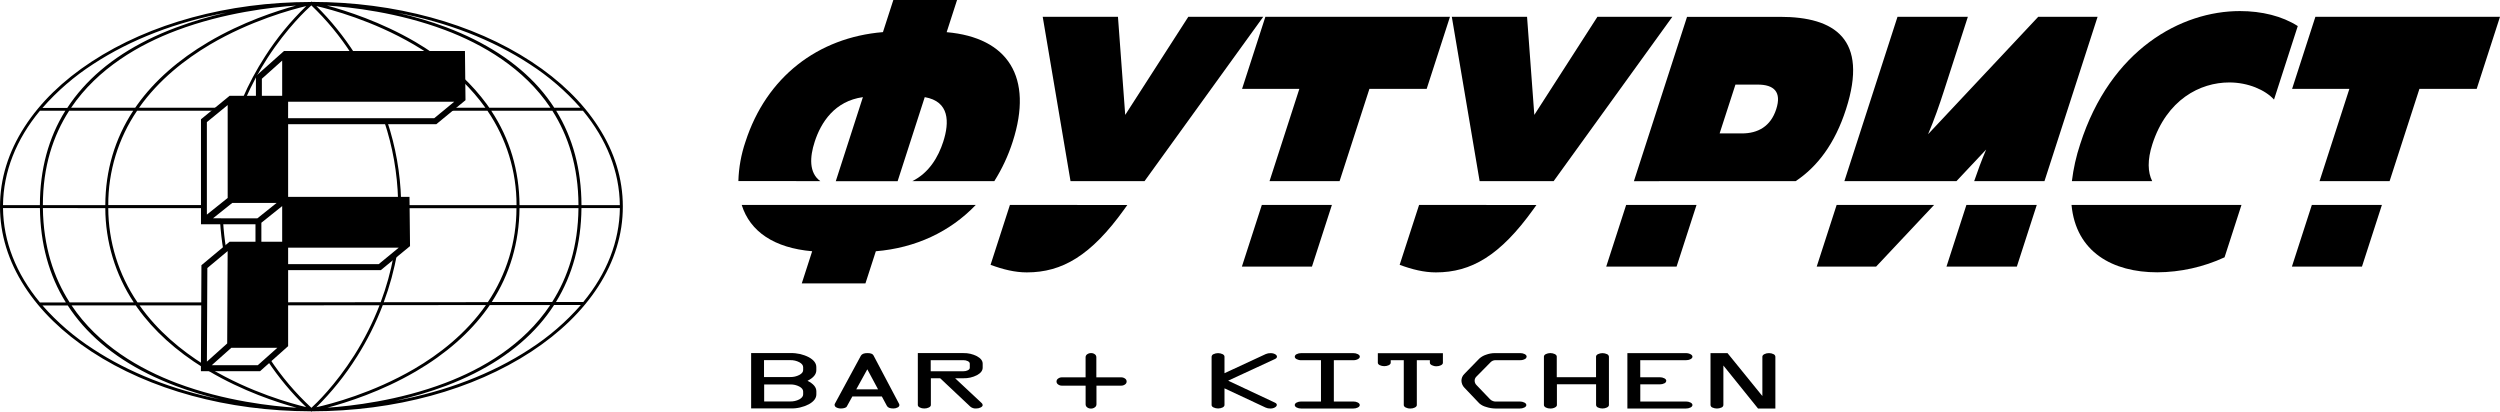 <?xml version="1.0" encoding="UTF-8"?> <svg xmlns="http://www.w3.org/2000/svg" width="255" height="42" viewBox="0 0 255 42" fill="none"> <path d="M236.594 18.474H243.74L246.781 9.065H252.623L255 1.711H236.171L233.794 9.065H239.636L236.594 18.474Z" fill="black"></path> <path d="M235.808 20.902L233.775 27.193H240.921L242.955 20.902H235.808Z" fill="black"></path> <path d="M219.522 18.474C219.074 17.572 219.016 16.332 219.541 14.707C221.012 10.157 224.405 8.41 227.387 8.41C229.313 8.41 231.055 9.174 231.949 10.157L234.373 2.658C232.776 1.639 230.703 1.129 228.466 1.129C222.501 1.129 215.276 5.024 212.178 14.707C211.771 15.931 211.488 17.193 211.333 18.474H219.522Z" fill="black"></path> <path d="M211.295 20.902C211.745 25.713 215.499 27.776 220.04 27.776C222.41 27.763 224.75 27.242 226.904 26.247L228.631 20.902H211.295Z" fill="black"></path> <path d="M199.56 18.474L202.587 15.254C202.108 16.381 201.716 17.45 201.367 18.474H208.537L213.955 1.711H207.901L196.665 13.688C197.315 12.158 197.818 10.702 198.265 9.32L200.723 1.711H193.546L188.128 18.474H199.56Z" fill="black"></path> <path d="M187.338 20.902L185.304 27.193H191.364L197.278 20.902H187.338Z" fill="black"></path> <path d="M200.574 20.902L198.541 27.193H205.718L207.751 20.902H200.574Z" fill="black"></path> <path d="M183.161 18.474C185.354 17.014 187.156 14.678 188.293 11.139C190.612 3.968 187.116 1.718 181.585 1.718H172.078L166.658 18.48L183.161 18.474ZM177.015 8.628H179.283C180.93 8.628 181.751 9.355 181.174 11.139C180.609 12.887 179.317 13.61 177.671 13.61H175.401L177.015 8.628Z" fill="black"></path> <path d="M165.868 20.902L163.834 27.193H171.011L173.046 20.902H165.868Z" fill="black"></path> <path d="M144.747 20.902L142.765 27.012C144.042 27.485 145.252 27.784 146.463 27.784C150.068 27.784 153.014 26.073 156.408 21.341L156.715 20.91L144.747 20.902Z" fill="black"></path> <path d="M158.473 18.474L170.58 1.711H162.937L156.5 11.721L155.759 1.711H148.084L150.921 18.474H158.473Z" fill="black"></path> <path d="M129.493 18.474H136.638L139.68 9.065H145.521L147.898 1.711H129.069L126.691 9.065H132.534L129.493 18.474Z" fill="black"></path> <path d="M128.707 20.902L126.673 27.193H133.82L135.854 20.902H128.707Z" fill="black"></path> <path d="M116.744 18.474L128.852 1.711H121.209L114.772 11.721L114.032 1.711H106.356L109.193 18.474H116.744Z" fill="black"></path> <path d="M103.012 20.902L101.037 27.012C102.312 27.485 103.525 27.784 104.736 27.784C108.341 27.784 111.286 26.073 114.679 21.341L114.986 20.91L103.012 20.902Z" fill="black"></path> <path d="M83.67 18.474C82.498 17.625 82.595 16.003 83.099 14.458C83.746 12.45 85.155 10.308 88.016 9.908L85.25 18.48H91.558L94.324 9.908C96.854 10.345 96.856 12.457 96.209 14.458C95.707 16.012 94.768 17.628 93.059 18.474H101.421C102.212 17.221 102.841 15.871 103.293 14.458C105.422 7.869 102.815 3.829 96.559 3.282L97.62 0H91.12L90.061 3.276C83.421 3.823 78.169 7.863 76.04 14.452C75.598 15.746 75.353 17.1 75.314 18.468L83.67 18.474Z" fill="black"></path> <path d="M75.654 20.902C76.509 23.643 78.989 25.293 82.841 25.628L81.782 28.904H88.276L89.336 25.628C93.386 25.293 96.913 23.643 99.53 20.902H75.654Z" fill="black"></path> <path d="M83.268 39.913V40.222C83.268 40.616 83.01 40.954 82.5 41.236C81.925 41.532 81.286 41.678 80.641 41.659H76.616V36.015H80.638C81.282 35.997 81.922 36.141 82.497 36.435C83.01 36.716 83.265 37.053 83.265 37.451V37.76C83.265 38.181 82.965 38.542 82.365 38.842C82.966 39.139 83.267 39.496 83.268 39.913ZM81.922 37.751V37.458C81.922 37.26 81.793 37.09 81.533 36.948C81.249 36.8 80.932 36.727 80.611 36.735H77.93V38.458H80.607C80.927 38.466 81.244 38.393 81.529 38.247C81.791 38.109 81.922 37.941 81.922 37.745V37.751ZM81.922 40.235V39.937C81.922 39.739 81.793 39.569 81.533 39.427C81.249 39.279 80.932 39.206 80.611 39.214H77.945V40.948H80.607C80.927 40.956 81.243 40.884 81.529 40.738C81.791 40.591 81.922 40.423 81.922 40.228V40.235Z" fill="black"></path> <path d="M85.164 41.167L87.811 36.281C87.914 36.104 88.135 36.015 88.475 36.015C88.802 36.015 89.008 36.089 89.09 36.24L91.711 41.202C91.73 41.234 91.741 41.27 91.742 41.308C91.737 41.364 91.717 41.417 91.684 41.462C91.651 41.506 91.606 41.541 91.555 41.561C91.422 41.632 91.274 41.668 91.124 41.665C90.78 41.665 90.56 41.578 90.467 41.405L89.947 40.437H86.94L86.367 41.475C86.352 41.52 86.285 41.563 86.17 41.605C86.049 41.646 85.922 41.666 85.794 41.665C85.627 41.671 85.462 41.635 85.313 41.56C85.261 41.538 85.217 41.502 85.184 41.456C85.151 41.41 85.131 41.356 85.127 41.3C85.127 41.254 85.14 41.208 85.164 41.167ZM88.466 37.669L87.338 39.714H89.563L88.466 37.669Z" fill="black"></path> <path d="M93.618 41.308V36.015H98.266C98.746 36.003 99.222 36.113 99.649 36.333C100.039 36.546 100.233 36.8 100.233 37.095V37.502C100.233 37.801 100.04 38.055 99.654 38.265C99.223 38.487 98.744 38.596 98.26 38.582H97.423L100.109 41.092C100.144 41.118 100.173 41.151 100.195 41.189C100.216 41.227 100.229 41.269 100.233 41.313C100.233 41.408 100.164 41.492 100.029 41.561C99.885 41.632 99.728 41.668 99.568 41.665C99.352 41.682 99.138 41.614 98.972 41.475L95.898 38.582H94.949V41.308C94.949 41.407 94.883 41.492 94.749 41.561C94.602 41.634 94.44 41.669 94.276 41.665C94.116 41.669 93.958 41.634 93.815 41.561C93.683 41.492 93.618 41.407 93.618 41.308ZM94.933 37.868H98.266C98.426 37.873 98.585 37.837 98.727 37.765C98.856 37.695 98.919 37.611 98.919 37.512V37.095C98.919 36.996 98.856 36.911 98.727 36.841C98.585 36.769 98.426 36.733 98.266 36.738H94.933V37.868Z" fill="black"></path> <path d="M123.583 41.313V36.384C123.588 36.327 123.609 36.273 123.643 36.227C123.676 36.181 123.722 36.146 123.775 36.125C123.921 36.056 124.08 36.02 124.241 36.02C124.402 36.02 124.561 36.056 124.706 36.125C124.834 36.194 124.898 36.279 124.898 36.378V38.068L129.109 36.114C129.264 36.047 129.433 36.016 129.602 36.021C129.762 36.016 129.921 36.053 130.063 36.129C130.189 36.202 130.25 36.284 130.25 36.381C130.25 36.478 130.177 36.56 130.035 36.625L125.272 38.829L130.041 41.069C130.172 41.129 130.236 41.205 130.235 41.299C130.233 41.393 130.172 41.478 130.044 41.554C129.9 41.635 129.735 41.675 129.57 41.669C129.406 41.672 129.243 41.639 129.093 41.572L124.898 39.609V41.308C124.898 41.407 124.834 41.492 124.706 41.561C124.562 41.629 124.405 41.664 124.245 41.664C124.086 41.664 123.929 41.629 123.784 41.561C123.649 41.496 123.583 41.411 123.583 41.313Z" fill="black"></path> <path d="M132.719 36.02H138.041C138.201 36.016 138.359 36.052 138.502 36.125C138.634 36.196 138.701 36.279 138.701 36.376C138.701 36.474 138.635 36.562 138.505 36.633C138.363 36.708 138.204 36.745 138.044 36.741H136.052V40.954H138.041C138.201 40.95 138.359 40.986 138.502 41.059C138.629 41.129 138.694 41.214 138.694 41.313C138.694 41.411 138.628 41.496 138.497 41.566C138.354 41.638 138.196 41.674 138.036 41.669H132.719C132.56 41.674 132.401 41.638 132.258 41.566C132.129 41.496 132.066 41.411 132.066 41.313C132.066 41.214 132.129 41.129 132.258 41.059C132.401 40.986 132.56 40.95 132.719 40.954H134.739V36.741H132.719C132.559 36.746 132.401 36.709 132.258 36.636C132.129 36.565 132.066 36.481 132.066 36.384C132.071 36.327 132.092 36.273 132.126 36.227C132.16 36.181 132.206 36.146 132.258 36.125C132.401 36.052 132.56 36.016 132.719 36.02Z" fill="black"></path> <path d="M140.539 36.993V36.027H147.176V37C147.176 37.101 147.111 37.184 146.98 37.254C146.838 37.326 146.679 37.362 146.519 37.359C146.355 37.363 146.193 37.326 146.046 37.252C145.914 37.181 145.846 37.098 145.846 37V36.741H144.516V41.313C144.516 41.411 144.45 41.496 144.319 41.566C144.176 41.638 144.018 41.674 143.858 41.669C143.693 41.675 143.529 41.639 143.38 41.566C143.25 41.496 143.185 41.411 143.185 41.313V36.741H141.854V36.993C141.854 37.092 141.79 37.176 141.662 37.246C141.516 37.314 141.358 37.349 141.197 37.349C141.036 37.349 140.877 37.314 140.731 37.246C140.597 37.176 140.539 37.092 140.539 36.993Z" fill="black"></path> <path d="M152.638 40.954H155.013C155.176 40.95 155.339 40.986 155.486 41.059C155.619 41.129 155.686 41.214 155.686 41.313C155.686 41.412 155.619 41.496 155.486 41.566C155.339 41.639 155.176 41.674 155.013 41.669H152.554C152.224 41.667 151.896 41.612 151.583 41.507C151.328 41.441 151.092 41.318 150.893 41.146L149.375 39.552C149.188 39.364 149.079 39.112 149.067 38.846C149.066 38.716 149.091 38.588 149.14 38.468C149.19 38.348 149.264 38.24 149.356 38.15L150.893 36.573C151.09 36.396 151.322 36.263 151.574 36.183C151.859 36.076 152.161 36.02 152.466 36.017H155.065C155.225 36.013 155.383 36.049 155.526 36.122C155.653 36.193 155.716 36.276 155.716 36.373C155.711 36.429 155.69 36.483 155.657 36.528C155.623 36.574 155.578 36.609 155.526 36.63C155.384 36.705 155.225 36.742 155.065 36.738H152.557C152.463 36.735 152.37 36.751 152.282 36.785C152.195 36.82 152.115 36.872 152.048 36.939L150.586 38.421C150.53 38.475 150.487 38.539 150.457 38.61C150.427 38.681 150.413 38.757 150.414 38.834C150.414 38.916 150.431 38.998 150.463 39.074C150.495 39.15 150.542 39.218 150.601 39.276L151.993 40.73C152.078 40.813 152.18 40.876 152.291 40.914C152.403 40.953 152.521 40.967 152.638 40.954Z" fill="black"></path> <path d="M157.48 41.313V36.37C157.48 36.273 157.545 36.19 157.673 36.118C157.817 36.05 157.974 36.014 158.134 36.014C158.293 36.014 158.45 36.05 158.594 36.118C158.724 36.19 158.79 36.273 158.79 36.37V38.474H162.796V36.376C162.796 36.279 162.86 36.196 162.988 36.125C163.133 36.056 163.292 36.02 163.453 36.02C163.614 36.02 163.773 36.056 163.919 36.125C163.972 36.146 164.017 36.181 164.051 36.227C164.085 36.273 164.106 36.327 164.111 36.384V41.313C164.111 41.408 164.045 41.492 163.911 41.563C163.767 41.632 163.61 41.667 163.45 41.667C163.291 41.667 163.133 41.632 162.989 41.563C162.937 41.543 162.892 41.508 162.859 41.463C162.825 41.419 162.805 41.365 162.8 41.31V39.195H158.805V41.313C158.805 41.408 158.739 41.492 158.605 41.563C158.459 41.637 158.296 41.674 158.132 41.669C157.972 41.674 157.814 41.638 157.671 41.566C157.547 41.496 157.48 41.411 157.48 41.313Z" fill="black"></path> <path d="M171.954 36.741H167.305V38.48H169.303C169.463 38.476 169.622 38.513 169.764 38.587C169.895 38.658 169.959 38.741 169.959 38.838C169.954 38.895 169.934 38.949 169.9 38.995C169.867 39.041 169.821 39.077 169.769 39.098C169.626 39.17 169.467 39.206 169.308 39.203H167.31V40.954H171.974C172.133 40.951 172.292 40.987 172.435 41.059C172.564 41.129 172.63 41.214 172.63 41.313C172.63 41.412 172.564 41.496 172.43 41.566C172.283 41.638 172.12 41.674 171.957 41.669H165.993V36.02H171.957C172.121 36.015 172.284 36.052 172.43 36.128C172.564 36.199 172.63 36.282 172.63 36.384C172.63 36.486 172.564 36.565 172.43 36.636C172.282 36.71 172.119 36.746 171.954 36.741Z" fill="black"></path> <path d="M181.088 36.384V41.669H179.32L175.785 37.282V41.313C175.781 41.369 175.76 41.422 175.727 41.467C175.693 41.512 175.647 41.546 175.595 41.566C175.449 41.634 175.29 41.669 175.129 41.669C174.967 41.669 174.808 41.634 174.662 41.566C174.61 41.546 174.564 41.512 174.531 41.467C174.497 41.422 174.476 41.369 174.472 41.313V36.02H176.208L179.762 40.398V36.383C179.762 36.284 179.828 36.197 179.96 36.126C180.107 36.051 180.27 36.014 180.435 36.018C180.595 36.014 180.754 36.05 180.896 36.123C180.949 36.144 180.995 36.18 181.029 36.226C181.063 36.272 181.084 36.327 181.088 36.384Z" fill="black"></path> <path d="M110.73 38.488V36.429C110.731 36.37 110.747 36.313 110.776 36.262C110.804 36.211 110.845 36.167 110.894 36.136C111.011 36.053 111.151 36.01 111.294 36.015C111.43 36.012 111.564 36.054 111.673 36.136C111.72 36.169 111.759 36.212 111.785 36.264C111.812 36.315 111.826 36.371 111.827 36.429V38.488H114.355C114.497 38.485 114.636 38.528 114.751 38.611C114.802 38.643 114.844 38.688 114.873 38.74C114.902 38.793 114.917 38.852 114.917 38.913C114.917 38.973 114.902 39.032 114.873 39.085C114.844 39.137 114.802 39.182 114.751 39.214C114.636 39.297 114.497 39.34 114.355 39.337H111.839V41.239C111.839 41.3 111.823 41.36 111.795 41.414C111.766 41.468 111.724 41.514 111.673 41.547C111.559 41.633 111.419 41.678 111.277 41.674C111.136 41.678 110.998 41.633 110.887 41.547C110.838 41.512 110.799 41.465 110.773 41.412C110.746 41.358 110.732 41.299 110.733 41.239V39.337H108.314C108.176 39.34 108.04 39.297 107.929 39.214C107.878 39.182 107.836 39.138 107.808 39.085C107.779 39.033 107.764 38.974 107.764 38.914C107.764 38.854 107.779 38.795 107.808 38.743C107.836 38.69 107.878 38.646 107.929 38.614C108.039 38.53 108.175 38.485 108.314 38.488H110.73Z" fill="black"></path> <path d="M61.02 12.923C59.417 10.436 57.123 8.206 54.202 6.291C48.22 2.368 40.274 0.205 31.821 0.195L31.766 0.154L31.709 0.202C23.258 0.212 15.311 2.375 9.329 6.299C6.409 8.214 4.112 10.444 2.509 12.931C0.844 15.504 0 18.245 0 21.073C0 23.901 0.844 26.644 2.509 29.224C4.112 31.71 6.408 33.942 9.329 35.858C15.301 39.774 23.235 41.937 31.674 41.952H31.709L31.766 42L31.821 41.952C40.273 41.943 48.22 39.779 54.202 35.858C57.121 33.942 59.417 31.71 61.02 29.224C62.685 26.644 63.529 23.901 63.529 21.073C63.529 18.245 62.693 15.504 61.02 12.923ZM63.224 20.922H59.312C59.3 17.285 58.433 14.058 56.731 11.295H59.461C61.882 14.22 63.186 17.507 63.224 20.922ZM52.991 20.922C52.966 17.384 51.998 14.149 50.108 11.295H56.341C57.956 13.831 58.991 16.99 59.005 20.922H52.991ZM59.004 21.231C58.964 25.137 57.928 28.282 56.319 30.807H50.159C52.003 27.968 52.96 24.749 52.989 21.231H59.004ZM54.036 6.546C55.953 7.78 57.691 9.275 59.2 10.989H56.533C56.072 10.274 55.558 9.596 54.996 8.958C52.705 6.37 49.514 4.294 45.514 2.78C43.9 2.179 42.246 1.689 40.566 1.313C45.603 2.267 50.223 4.045 54.036 6.546ZM10.741 20.922H4.373C4.373 16.99 5.42 13.831 7.053 11.295H13.588C11.712 14.151 10.756 17.385 10.741 20.922ZM10.741 21.231C10.75 24.652 11.758 27.995 13.642 30.844H7.102C5.478 28.308 4.424 25.149 4.375 21.22L10.741 21.231ZM7.253 10.989C9.988 6.95 14.223 4.53 18.02 3.103C22.872 1.277 27.775 0.732 30.202 0.568C28.258 1.097 24.739 2.233 21.251 4.292C18.202 6.092 15.773 8.231 14.029 10.652C13.948 10.764 13.875 10.877 13.791 10.989H7.253ZM9.493 6.546C13.351 4.016 18.037 2.221 23.15 1.277C21.375 1.669 19.629 2.185 17.926 2.822C13.9 4.335 10.693 6.413 8.399 9C7.838 9.63 7.324 10.301 6.862 11.008H4.33C5.837 9.287 7.574 7.785 9.493 6.546ZM4.072 11.295H6.664C4.943 14.055 4.072 17.285 4.069 20.922H0.307C0.343 17.507 1.647 14.22 4.072 11.295ZM0.307 21.226H4.072C4.115 24.864 4.994 28.088 6.715 30.85H4.072C1.647 27.926 0.343 24.641 0.307 21.226ZM9.496 35.603C7.578 34.368 5.84 32.872 4.332 31.157H6.912C7.37 31.863 7.879 32.534 8.434 33.165C10.739 35.776 13.943 37.865 17.961 39.379C19.423 39.923 20.917 40.375 22.434 40.732C17.603 39.756 13.173 38.014 9.493 35.603H9.496ZM31.766 41.598C30.148 40.104 28.717 38.417 27.505 36.574L27.276 36.778C28.418 38.501 29.744 40.093 31.23 41.526C29.751 41.174 25.558 40.028 21.406 37.558H20.821L21.245 37.817C24.768 39.913 28.324 41.061 30.255 41.591C27.858 41.444 22.937 40.923 18.058 39.086C14.27 37.66 10.039 35.237 7.302 31.154H13.848C13.908 31.242 13.968 31.329 14.029 31.415C15.685 33.732 17.961 35.791 20.798 37.547V37.189C18.519 35.757 16.099 33.791 14.238 31.154H20.827V30.846H14.026C12.094 28.013 11.055 24.662 11.042 21.228H20.795V20.919H11.043C11.03 17.485 12.055 14.129 13.983 11.295H22.045L22.417 10.986H14.186C16.217 8.109 18.931 6.024 21.397 4.559C25.556 2.104 29.761 0.968 31.239 0.618C29.647 2.156 28.239 3.875 27.044 5.741C26.154 7.119 25.378 8.568 24.727 10.075H25.046C25.679 8.631 26.427 7.24 27.282 5.917C29.28 2.828 31.294 0.961 31.758 0.55C33.311 2.033 34.684 3.696 35.849 5.503H36.211C35.078 3.735 33.756 2.097 32.268 0.618C33.733 0.956 37.994 2.082 42.213 4.547C42.716 4.841 43.23 5.165 43.75 5.509H44.291C43.676 5.083 43.033 4.671 42.361 4.274C38.845 2.221 35.302 1.089 33.344 0.567C35.761 0.721 40.607 1.26 45.411 3.07C49.195 4.498 53.423 6.918 56.144 10.989H49.905C49.822 10.869 49.738 10.75 49.652 10.629C48.907 9.616 48.071 8.674 47.155 7.815V8.259C48.02 9.096 48.807 10.01 49.509 10.989H46.067L45.697 11.298H49.721C51.659 14.13 52.694 17.488 52.687 20.925H41.469V21.234H52.679C52.681 24.651 51.664 27.989 49.759 30.819L39.142 30.828C39.752 29.196 40.21 27.511 40.511 25.793L40.15 26.09C39.849 27.704 39.408 29.289 38.831 30.825L29.086 30.835V31.144L38.714 31.136C38.022 32.914 37.16 34.621 36.141 36.233C34.191 39.309 32.218 41.184 31.763 41.598H31.766ZM36.394 36.401C37.448 34.735 38.335 32.967 39.042 31.125L49.566 31.116C47.516 34.05 44.761 36.162 42.255 37.626C38.024 40.097 33.742 41.208 32.267 41.538C33.834 39.992 35.218 38.268 36.391 36.401H36.394ZM42.401 37.893C45.481 36.095 47.932 33.942 49.693 31.496C49.784 31.369 49.871 31.242 49.959 31.116H56.124C53.403 35.198 49.189 37.627 45.417 39.061C40.643 40.876 35.822 41.421 33.389 41.584C35.361 41.058 38.896 39.938 42.398 37.893H42.401ZM54.039 35.603C50.17 38.139 45.468 39.927 40.339 40.879C42.098 40.489 43.829 39.976 45.517 39.343C49.512 37.824 52.705 35.732 54.995 33.125C55.55 32.492 56.058 31.818 56.516 31.11H59.246C57.727 32.845 55.973 34.358 54.036 35.603H54.039ZM59.501 30.802H56.709C58.4 28.048 59.274 24.839 59.309 21.226H63.228C63.186 24.621 61.897 27.889 59.498 30.802H59.501Z" fill="black"></path> <path d="M22.791 25.574L23.061 25.349C22.91 24.428 22.807 23.5 22.754 22.569H22.446C22.505 23.576 22.62 24.579 22.791 25.574Z" fill="black"></path> <path d="M39.49 12.356H39.183C40.051 14.947 40.53 17.654 40.604 20.388H40.911C40.833 17.655 40.354 14.948 39.49 12.356Z" fill="black"></path> <path d="M29.389 12.665H44.508L47.481 10.219L47.425 5.199H28.971L26.104 7.753V9.771H23.419L20.5 12.166V22.877H26.059V24.655H23.418L20.546 27.052L20.492 37.864H26.522L29.389 35.308V27.551H38.847L41.823 25.103L41.768 20.083H29.389V12.665ZM29.389 5.807H46.829L46.866 9.771H29.389V5.807ZM29.389 10.379H46.33L44.291 12.056H29.386L29.389 10.379ZM23.223 10.716V20.191L21.101 21.89V12.455L23.223 10.716ZM21.726 22.266L23.693 20.697H28.218L26.251 22.27L21.726 22.266ZM21.15 27.338L23.22 25.61L23.174 35.031L21.104 36.885L21.15 27.338ZM26.293 37.252H21.597L23.595 35.474H28.29L26.293 37.252ZM28.782 26.939V34.864H23.78L23.828 25.264H28.782V26.939ZM28.782 24.654H26.66V22.72L28.782 21.021V24.654ZM28.782 12.055V20.086H23.83V10.381H28.782V12.055ZM28.782 9.769H26.711V8.031L28.782 6.178V9.769ZM38.632 26.939H29.389V25.265H40.669L38.632 26.939ZM41.169 20.697L41.212 24.658H29.389V20.697H41.169Z" fill="black"></path> <path d="M29.086 10.075H23.526V20.388H29.086V10.075Z" fill="black"></path> <path d="M47.179 5.503H29.086V10.075H47.179V5.503Z" fill="black"></path> <path d="M41.468 20.388H29.086V24.959H41.468V20.388Z" fill="black"></path> <path d="M29.086 24.959H23.476V35.17H29.086V24.959Z" fill="black"></path> </svg> 